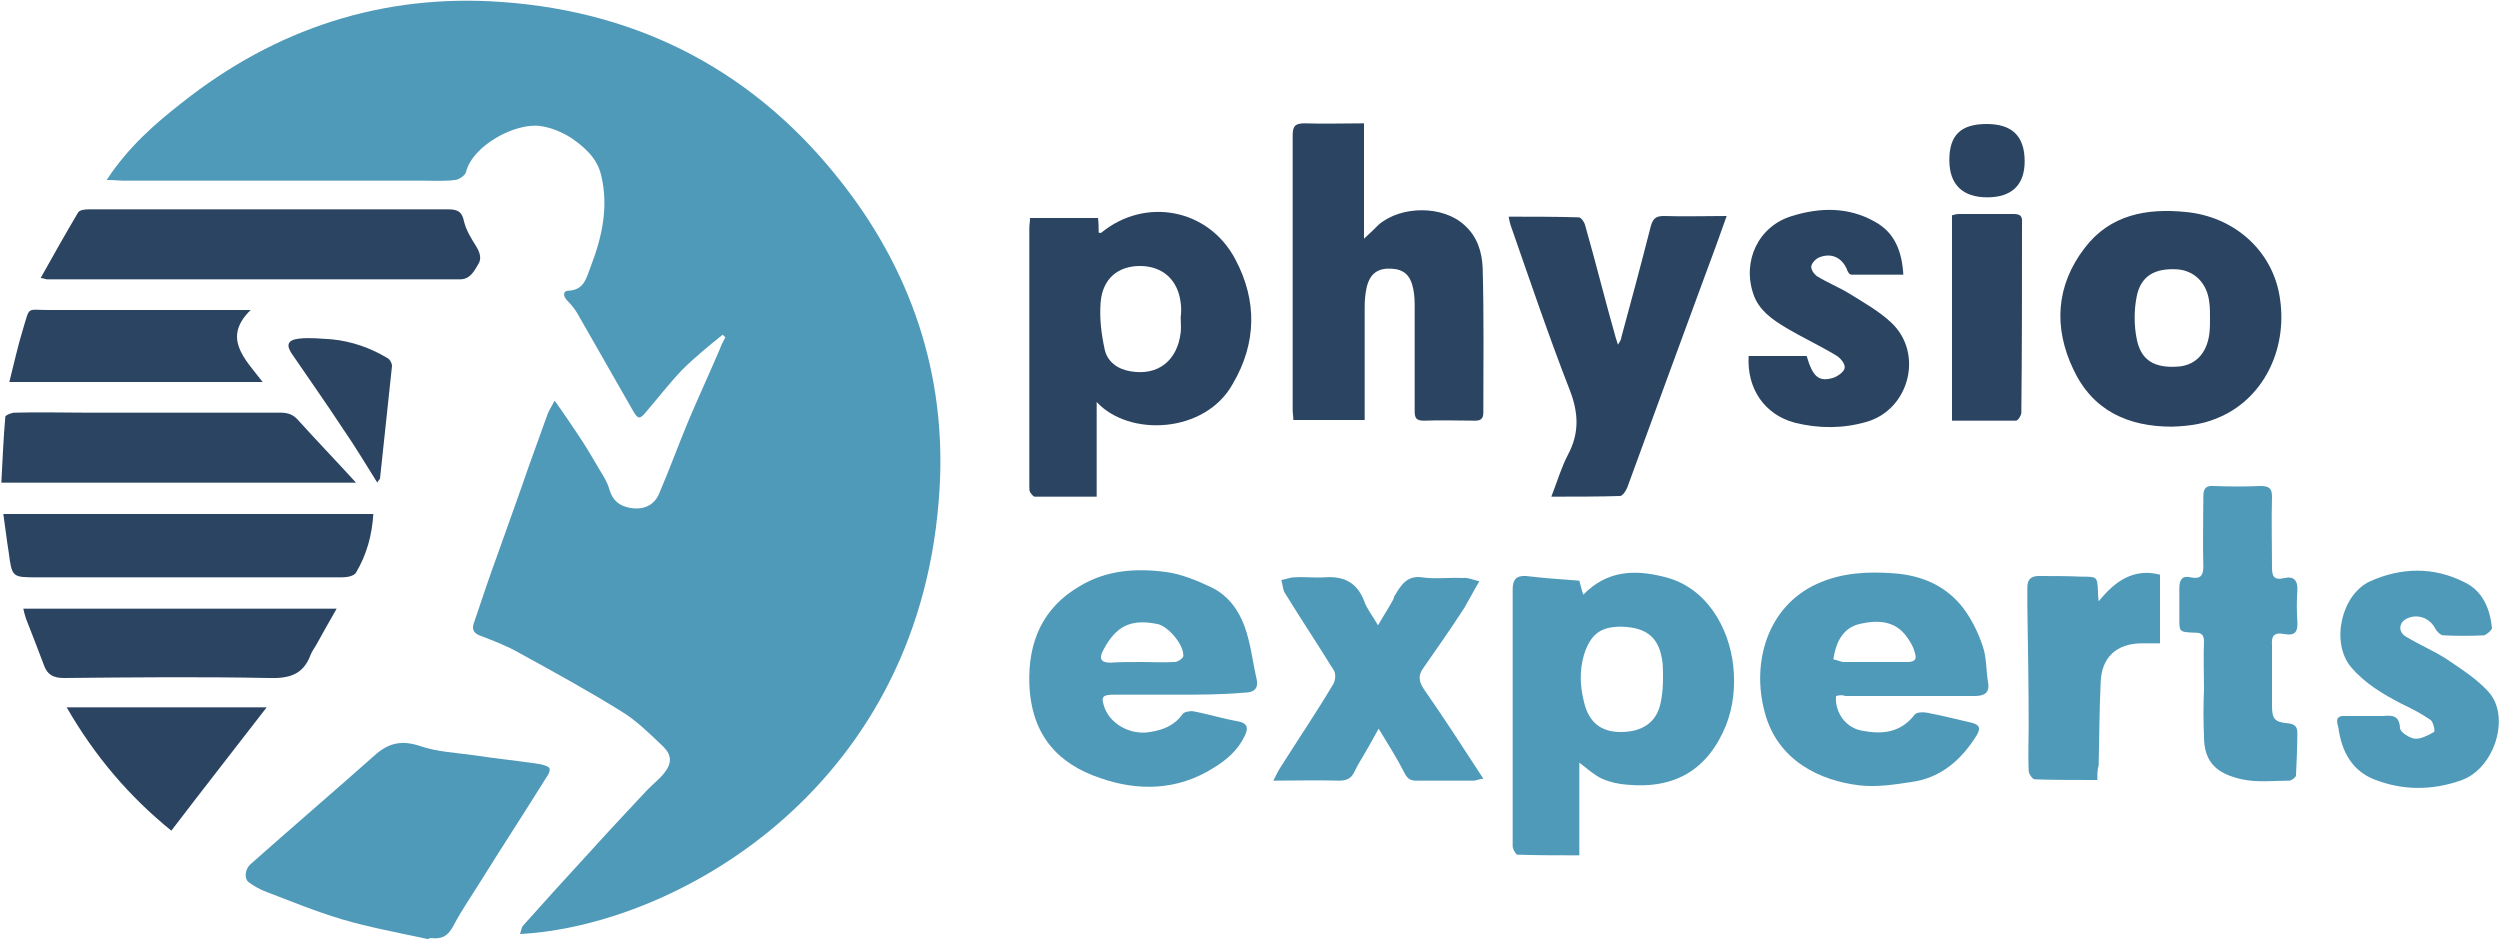 <?xml version="1.0" encoding="UTF-8"?>
<!-- Generator: Adobe Illustrator 28.2.0, SVG Export Plug-In . SVG Version: 6.00 Build 0)  -->
<svg xmlns="http://www.w3.org/2000/svg" xmlns:xlink="http://www.w3.org/1999/xlink" version="1.1" id="Layer_1" x="0px" y="0px" viewBox="0 0 375 141" style="enable-background:new 0 0 375 141;" xml:space="preserve">
<style type="text/css">
	.st0{fill:#4F99B9;}
	.st1{fill:#2B4462;}
</style>
<g>
	<path class="st0" d="M83.2,60.1c1.5,2.1,2.7,3.9,3.9,5.7c1,1.5,1.9,3.1,2.8,4.6c0.6,1,1.2,1.9,1.5,3c0.5,1.7,1.5,2.5,3.2,2.8   c1.8,0.3,3.4-0.3,4.2-2c1.6-3.7,3-7.6,4.6-11.4c1.5-3.5,3.1-7,4.6-10.5c0.2-0.6,0.5-1.1,0.8-1.7c-0.1-0.1-0.3-0.3-0.4-0.4   c-2.1,1.7-4.2,3.4-6.1,5.3c-1.9,2-3.6,4.2-5.4,6.3c-0.9,1.1-1.2,1.1-1.9-0.1c-2.8-4.9-5.6-9.8-8.4-14.7c-0.4-0.7-1-1.4-1.6-2   c-0.6-0.7-0.5-1.4,0.3-1.4c2.4-0.1,2.7-2.1,3.3-3.6c1.7-4.4,2.7-8.9,1.6-13.6c-0.6-2.7-2.5-4.3-4.5-5.7c-1.4-0.9-3.1-1.6-4.7-1.8   c-3.7-0.5-10.1,2.9-11.1,6.9c-0.1,0.5-1.1,1.2-1.7,1.2c-1.5,0.2-3.1,0.1-4.7,0.1c-15,0-30,0-44.9,0c-0.7,0-1.3-0.1-2.6-0.1   c3.2-4.9,7.2-8.4,11.3-11.6C41.3,4.3,57.4-1,75.3,0.3c21,1.5,38.3,10.7,51.2,27.4c10.8,13.9,15.8,30,14.3,47.5   c-3.5,43.7-39.9,63.7-62.8,64.9c0.2-0.5,0.2-1,0.5-1.3c3.2-3.6,6.4-7.1,9.7-10.7c2.8-3.1,5.7-6.2,8.6-9.3c0.9-1,2-1.8,2.8-2.8   c1.2-1.5,1.2-2.7-0.1-4c-2-1.9-4-3.9-6.3-5.3c-5-3.1-10.1-5.9-15.2-8.7c-1.9-1.1-4-1.9-6.1-2.7c-1-0.4-1.1-1.1-0.8-1.9   c1.2-3.5,2.3-6.9,3.6-10.4c1.5-4.3,3.1-8.6,4.6-13c0.9-2.5,1.8-5,2.7-7.5C82.2,61.8,82.6,61.2,83.2,60.1z"></path>
	<path class="st0" d="M63.9,140.8c-4.2-0.9-8.5-1.7-12.6-2.9c-4-1.2-7.9-2.8-11.8-4.3c-0.7-0.3-1.4-0.7-2.1-1.2   c-0.8-0.5-0.7-1.9,0.1-2.7c6.2-5.5,12.5-10.9,18.7-16.4c2.1-1.9,4.1-2.3,6.8-1.4c2.6,0.9,5.4,1,8.2,1.4c3.2,0.5,6.4,0.8,9.7,1.3   c0.5,0.1,1.3,0.3,1.5,0.6c0.2,0.4-0.2,1.1-0.5,1.5c-3.3,5.3-6.7,10.5-10,15.8c-1.3,2.1-2.7,4.1-3.8,6.2c-0.9,1.8-1.9,2.2-3.5,2   C64,140.9,64.4,140.9,63.9,140.8z"></path>
	<path class="st1" d="M6.1,41.7c1.9-3.4,3.7-6.6,5.6-9.8c0.2-0.4,1-0.5,1.6-0.5c18,0,36,0,53.9,0c1.4,0,2.1,0.3,2.4,1.8   c0.3,1.3,1.1,2.6,1.8,3.7c0.6,1,0.9,1.9,0.3,2.8c-0.6,1-1.2,2.2-2.7,2.2c-20.7,0-41.3,0-62,0C6.9,41.9,6.8,41.8,6.1,41.7z"></path>
	<path class="st1" d="M56,77.1c-0.2,3.2-1,6.1-2.6,8.8c-0.3,0.5-1.3,0.7-2.1,0.7c-15.2,0-30.5,0-45.7,0c-3.8,0-3.8,0-4.3-3.8   C1,81,0.8,79.1,0.5,77.1C19.1,77.1,37.5,77.1,56,77.1z"></path>
	<path class="st1" d="M53.4,72.4c-17.8,0-35.3,0-53.2,0c0.2-3.4,0.3-6.6,0.6-9.9c0-0.2,0.9-0.6,1.4-0.6c3.6-0.1,7.3,0,10.9,0   c9.7,0,19.3,0,29,0c1.1,0,1.9,0.3,2.6,1.1C47.5,66.1,50.4,69.1,53.4,72.4z"></path>
	<path class="st1" d="M3.5,91.3c15.6,0,31.1,0,47,0c-1.1,1.9-2.1,3.7-3.1,5.5c-0.3,0.5-0.6,0.9-0.8,1.4c-1.1,3-3.2,3.6-6.3,3.5   c-10.2-0.2-20.5-0.1-30.7,0c-1.6,0-2.5-0.5-3-1.9c-0.9-2.4-1.8-4.7-2.7-7C3.7,92.2,3.6,91.8,3.5,91.3z"></path>
	<g>
		<path class="st0" d="M236.9,87.1c0.2,0.7,0.3,1.3,0.6,2.1c3.5-3.6,7.6-3.8,12-2.7c6.5,1.5,9.9,7.7,10.5,13.5c0.3,3,0,6-1.1,8.8    c-2.7,6.6-7.6,9.6-14.9,8.9c-1.3-0.1-2.6-0.4-3.7-0.9c-1.1-0.5-2.1-1.4-3.4-2.4c0,4.7,0,9.2,0,13.9c-3.2,0-6.2,0-9.3-0.1    c-0.2,0-0.7-0.8-0.7-1.3c0-5.3,0-10.5,0-15.8c0-7.6,0-15.1,0-22.7c0-1.4,0.5-2.1,2-2C231.4,86.7,234.1,86.9,236.9,87.1z M243.2,94    c-3.1,0-4.6,1.1-5.6,4.2c-0.7,2.4-0.6,4.7,0,7.1c0.7,3,2.5,4.5,5.5,4.5c3.2,0,5.4-1.4,6-4.4c0.4-1.9,0.4-3.9,0.3-5.8    C249,95.7,247.1,94.1,243.2,94z"></path>
		<path class="st0" d="M176.7,104.2c-3.2,0-6.3,0-9.5,0c-1.9,0-2.1,0.3-1.5,2c1,2.6,4.1,4.1,6.8,3.6c2-0.3,3.7-1,4.9-2.7    c0.2-0.3,1.1-0.5,1.6-0.4c2.2,0.4,4.4,1.1,6.7,1.5c1.6,0.3,1.5,1.2,1,2.2c-1,2.1-2.7,3.6-4.7,4.8c-5.4,3.4-11.3,3.5-17,1.5    c-6.2-2.1-10.3-6.3-10.6-14.1c-0.2-6.2,1.9-11.4,7.6-14.7c4-2.4,8.4-2.7,12.9-2.1c2.3,0.3,4.7,1.3,6.8,2.3c2.5,1.2,4.1,3.4,5,5.9    c0.9,2.5,1.2,5.3,1.8,7.9c0.3,1.5-0.5,2-1.9,2C183.2,104.2,180,104.2,176.7,104.2L176.7,104.2z M171.2,99.3c1.7,0,3.3,0.1,5,0    c0.5,0,1.3-0.6,1.3-0.9c0.1-1.7-2.3-4.5-3.9-4.8c-4-0.8-6.2,0.3-8.1,3.9c-0.7,1.3-0.4,1.9,1.1,1.9C168,99.3,169.6,99.3,171.2,99.3    z"></path>
		<path class="st0" d="M275.4,104.4c-0.2,2.5,1.5,4.8,3.9,5.2c3.1,0.6,5.8,0.3,7.9-2.4c0.3-0.4,1.3-0.4,1.8-0.3    c2.2,0.4,4.5,1,6.7,1.5c1.3,0.3,1.4,0.9,0.8,1.9c-2.3,3.7-5.4,6.4-9.8,7c-2.6,0.4-5.2,0.8-7.8,0.5c-5.9-0.7-12.3-3.7-14.2-11    c-2-7.4,0.4-15.8,7.8-19.2c3.7-1.7,7.6-1.9,11.6-1.6c4.1,0.3,7.7,1.8,10.3,5.1c1.3,1.7,2.3,3.7,3,5.8c0.6,1.7,0.5,3.6,0.8,5.4    c0.3,1.6-0.5,2.1-2,2.1c-3.5,0-7.1,0-10.6,0c-2.9,0-5.9,0-8.8,0C276.3,104.2,275.8,104.3,275.4,104.4z M275,98.9    c0.6,0.1,1.1,0.4,1.6,0.4c3,0,6.1,0,9.1,0c0.7,0,1.9,0.1,1.6-1.1c-0.2-1-0.7-1.9-1.3-2.7c-1.8-2.5-4.5-2.5-7.1-1.9    C276.5,94.2,275.4,96.2,275,98.9z"></path>
		<path class="st0" d="M221.9,87.2c-0.9,1.5-1.5,2.7-2.2,3.9c-2,3.1-4.1,6.1-6.2,9.1c-0.8,1.1-0.7,2,0.1,3.2c3,4.3,5.9,8.8,8.9,13.4    c-0.8,0.1-1.1,0.3-1.5,0.3c-2.8,0-5.7,0-8.5,0c-0.9,0-1.3-0.2-1.8-1.1c-1.1-2.2-2.4-4.2-3.9-6.7c-0.7,1.2-1.2,2.2-1.8,3.2    c-0.6,1.1-1.3,2.1-1.8,3.2c-0.5,1.1-1.2,1.4-2.4,1.4c-3.1-0.1-6.3,0-9.8,0c0.5-1,0.8-1.6,1.2-2.2c2.6-4.1,5.3-8.1,7.8-12.3    c0.3-0.5,0.4-1.5,0.1-2c-2.4-3.9-5-7.8-7.4-11.7c-0.3-0.5-0.3-1.3-0.5-1.9c0.7-0.1,1.3-0.4,2-0.4c1.5-0.1,3,0.1,4.5,0    c2.8-0.2,4.8,0.7,5.9,3.5c0.4,1.2,1.3,2.3,2.1,3.7c0.8-1.4,1.6-2.6,2.3-3.9c0.1-0.2,0.1-0.5,0.3-0.7c0.9-1.5,1.8-2.9,4-2.6    c2,0.3,4.1,0,6.1,0.1C220.1,86.6,220.8,86.9,221.9,87.2z"></path>
		<path class="st0" d="M355.1,107.4c0.8,0,1.5,0,2.3,0c1.3-0.1,2.5-0.2,2.6,1.8c0,0.6,1.4,1.5,2.2,1.6c0.9,0.1,2-0.5,2.9-1    c0.2-0.1-0.1-1.5-0.5-1.8c-1.3-0.9-2.8-1.7-4.3-2.4c-2.9-1.5-5.6-3.1-7.7-5.6c-3-3.7-1.4-10.8,2.9-12.8c4.7-2.1,9.5-2.2,14.1,0.1    c2.8,1.3,3.9,4,4.2,6.9c0,0.3-0.8,1-1.2,1.1c-2,0.1-4.1,0.1-6.1,0c-0.4,0-1-0.6-1.2-1c-0.8-1.6-2.7-2.3-4.3-1.5    c-1.2,0.6-1.3,2-0.1,2.7c2,1.2,4.1,2.1,6,3.3c2.2,1.5,4.6,3,6.4,5c3.3,3.7,0.9,11.4-4,13.2c-4.4,1.6-8.9,1.6-13.2-0.1    c-3-1.2-4.6-3.7-5.2-6.9c-0.1-0.4-0.1-0.8-0.2-1.1c-0.4-1.2,0.1-1.6,1.2-1.5C352.9,107.4,354,107.4,355.1,107.4z"></path>
		<path class="st0" d="M330.6,103.4c0-2.4-0.1-4.8,0-7.2c0-1.2-0.6-1.3-1.5-1.3c-2.2-0.1-2.2-0.1-2.2-2.2c0-1.5,0-3,0-4.5    c0-1.3,0.5-1.9,1.7-1.6c1.4,0.3,1.9-0.2,1.9-1.6c-0.1-3.5,0-7,0-10.5c0-1.1,0.3-1.7,1.5-1.6c2.4,0.1,4.7,0.1,7.1,0    c1.3,0,1.7,0.4,1.7,1.6c-0.1,3.5,0,7,0,10.5c0,1.4,0.2,2.1,1.9,1.7c1.4-0.3,2,0.4,1.9,1.9s-0.1,3,0,4.5c0.1,1.7-0.3,2.3-2,2    c-1.6-0.3-1.9,0.4-1.8,1.7c0,3,0,6,0,9c0,2.1,0.4,2.5,2.4,2.7c1,0.1,1.4,0.5,1.4,1.4c0,2.1-0.1,4.3-0.2,6.4c0,0.3-0.7,0.8-1,0.8    c-2.4,0-4.8,0.3-7.1-0.2c-3.6-0.8-5.7-2.4-5.7-6.4C330.5,108.1,330.5,105.8,330.6,103.4C330.5,103.4,330.6,103.4,330.6,103.4z"></path>
		<path class="st0" d="M314.6,117c-3.3,0-6.4,0-9.4-0.1c-0.3,0-0.9-0.8-0.9-1.3c-0.1-2.2,0-4.4,0-6.6c0-6.1-0.1-12.1-0.2-18.2    c0-0.9,0-1.8,0-2.7c0-1.2,0.6-1.7,1.7-1.7c2.2,0,4.3,0,6.5,0.1c2.3,0,2.3,0,2.4,2.3c0,0.3,0,0.5,0.1,1.4c2.5-3.1,5.3-5,9.2-4    c0,3.4,0,6.7,0,10.3c-1,0-1.8,0-2.7,0c-3.8,0-6.1,2.1-6.2,5.9c-0.2,4.1-0.2,8.3-0.3,12.4C314.6,115.5,314.6,116.1,314.6,117z"></path>
	</g>
	<path class="st1" d="M39.4,57.3c-12.8,0-25.2,0-38,0c0.7-2.8,1.3-5.5,2.1-8.1c1-3.3,0.5-2.7,3.7-2.7c10.1,0,20.2,0,30.4,0   C33.3,50.7,36.7,53.8,39.4,57.3z"></path>
	<path class="st1" d="M10,106.1c10.3,0,20.3,0,30,0c-4.7,6.1-9.5,12.2-14.3,18.5C19.4,119.5,14.2,113.4,10,106.1z"></path>
	<path class="st1" d="M56.6,72.4c-1.7-2.7-3.3-5.4-5.1-8c-2.5-3.8-5.1-7.5-7.7-11.3c-0.9-1.3-0.7-2.1,1-2.3c1.6-0.2,3.3,0,5,0.1   c3,0.3,5.8,1.3,8.3,2.8c0.4,0.2,0.7,0.8,0.7,1.2c-0.6,5.7-1.2,11.3-1.8,16.9C56.9,72,56.7,72.1,56.6,72.4z"></path>
	<g>
		<path class="st1" d="M164.5,60.3c0,4.9,0,9.4,0,14.2c-3.2,0-6.2,0-9.3,0c-0.2,0-0.5-0.4-0.7-0.7c-0.1-0.2-0.1-0.5-0.1-0.8    c0-12.9,0-25.9,0-38.8c0-0.5,0.1-0.9,0.1-1.5c3.4,0,6.8,0,10.2,0c0.1,0.8,0.1,1.5,0.1,2.2c0.2,0,0.3,0.1,0.4,0    c6.6-5.4,16.1-3.6,20.1,4c3.3,6.2,3.2,12.6-0.4,18.7C180.8,65,169.4,65.6,164.5,60.3z M177.1,47.6L177.1,47.6    c0.1-0.7,0.1-1.5,0-2.2c-0.4-3.4-2.7-5.5-6.1-5.5c-3.3,0-5.6,1.9-5.9,5.4c-0.2,2.4,0.1,4.8,0.6,7.1c0.4,1.9,2,3,3.9,3.3    c4.1,0.7,7-1.6,7.5-5.8C177.2,49.2,177.1,48.4,177.1,47.6z"></path>
		<path class="st1" d="M204.7,63c-3.7,0-7.1,0-10.7,0c0-0.6-0.1-1-0.1-1.5c0-13.7,0-27.5,0-41.2c0-1.4,0.4-1.8,1.8-1.8    c2.9,0.1,5.8,0,8.9,0c0,5.7,0,11.3,0,17.3c1-0.9,1.6-1.5,2.2-2.1c3.4-2.9,9.7-2.9,12.9,0.1c1.9,1.7,2.6,4,2.7,6.4    c0.2,7.2,0.1,14.5,0.1,21.7c0,0.9-0.4,1.2-1.2,1.2c-2.6,0-5.2-0.1-7.7,0c-1.2,0-1.4-0.4-1.4-1.5c0-5.1,0-10.2,0-15.3    c0-1,0-1.9-0.2-2.9c-0.4-2.1-1.4-3-3.3-3.1c-2-0.1-3.2,0.7-3.7,2.8c-0.2,0.9-0.3,1.9-0.3,2.9c0,5,0,10.1,0,15.1    C204.7,61.7,204.7,62.3,204.7,63z"></path>
		<path class="st1" d="M325.8,64c-6.6,0-11.9-2.4-14.8-8.6c-3-6.3-2.6-12.6,1.7-18.2c3.8-5,9.3-6,15.2-5.4c7.2,0.7,12.8,5.7,14,12.4    c1.4,7.7-2.1,15.3-8.8,18.3C330.9,63.5,328.8,63.9,325.8,64C325.8,63.8,325.9,64.1,325.8,64z M331.5,47.7c0-0.8,0-1.6-0.1-2.3    c-0.3-2.9-2.2-4.8-4.8-5c-3.4-0.2-5.5,1-6.1,4.1c-0.4,2-0.4,4.3,0,6.3c0.6,3.2,2.6,4.4,6,4.2c2.7-0.1,4.5-1.9,4.9-4.9    C331.5,49.3,331.5,48.5,331.5,47.7z"></path>
		<path class="st1" d="M232.7,74.5c0.9-2.3,1.5-4.4,2.5-6.3c1.7-3.2,1.6-6.2,0.3-9.6c-3.2-8.2-6-16.5-8.9-24.8    c-0.1-0.3-0.2-0.7-0.3-1.3c3.6,0,7.1,0,10.5,0.1c0.4,0,0.9,0.8,1,1.3c1.6,5.6,3,11.3,4.6,16.9c0.1,0.2,0.1,0.4,0.3,0.9    c0.3-0.5,0.5-0.8,0.5-1.1c1.5-5.5,3-11.1,4.4-16.6c0.3-1.1,0.7-1.6,1.9-1.6c3.1,0.1,6.2,0,9.5,0c-1.1,3.1-2.1,5.9-3.2,8.8    c-3.9,10.6-7.8,21.2-11.7,31.9c-0.2,0.5-0.7,1.3-1.1,1.3C239.7,74.5,236.4,74.5,232.7,74.5z"></path>
		<path class="st1" d="M262.3,53.4c3,0,5.8,0,8.7,0c0.9,3.1,1.8,3.9,3.9,3.3c0.7-0.2,1.7-0.9,1.8-1.5s-0.6-1.5-1.3-1.9    c-2.5-1.5-5.1-2.7-7.6-4.2c-2-1.2-4-2.6-4.8-5c-1.7-5,0.8-10.2,5.8-11.7c4.2-1.3,8.5-1.4,12.5,0.9c2.9,1.6,4,4.4,4.2,7.9    c-2.7,0-5.2,0-7.8,0c-0.3,0-0.6-0.5-0.7-0.9c-0.8-1.7-2.3-2.4-4.1-1.7c-0.5,0.2-1.1,0.8-1.2,1.3c-0.1,0.5,0.4,1.2,0.8,1.5    c1.6,1,3.4,1.7,5,2.7c2.1,1.3,4.4,2.6,6.2,4.3c4.9,4.6,2.7,13.1-3.8,14.9c-3.5,1-7.1,1-10.7,0.1C264.7,62.2,262,58.3,262.3,53.4z"></path>
		<path class="st1" d="M292.8,63.1c0-10.4,0-20.5,0-30.8c0.3-0.1,0.7-0.2,1-0.2c2.7,0,5.5,0,8.2,0c0.9,0,1.4,0.2,1.3,1.3    c0,9.5,0,19-0.1,28.5c0,0.4-0.5,1.2-0.8,1.2C299.4,63.1,296.2,63.1,292.8,63.1z"></path>
		<path class="st1" d="M298.1,29.6c-3.7,0-5.7-1.9-5.7-5.6c0-3.7,1.7-5.4,5.6-5.4c3.8,0,5.7,1.8,5.7,5.6    C303.7,27.7,301.8,29.6,298.1,29.6z"></path>
	</g>
</g>
</svg>
